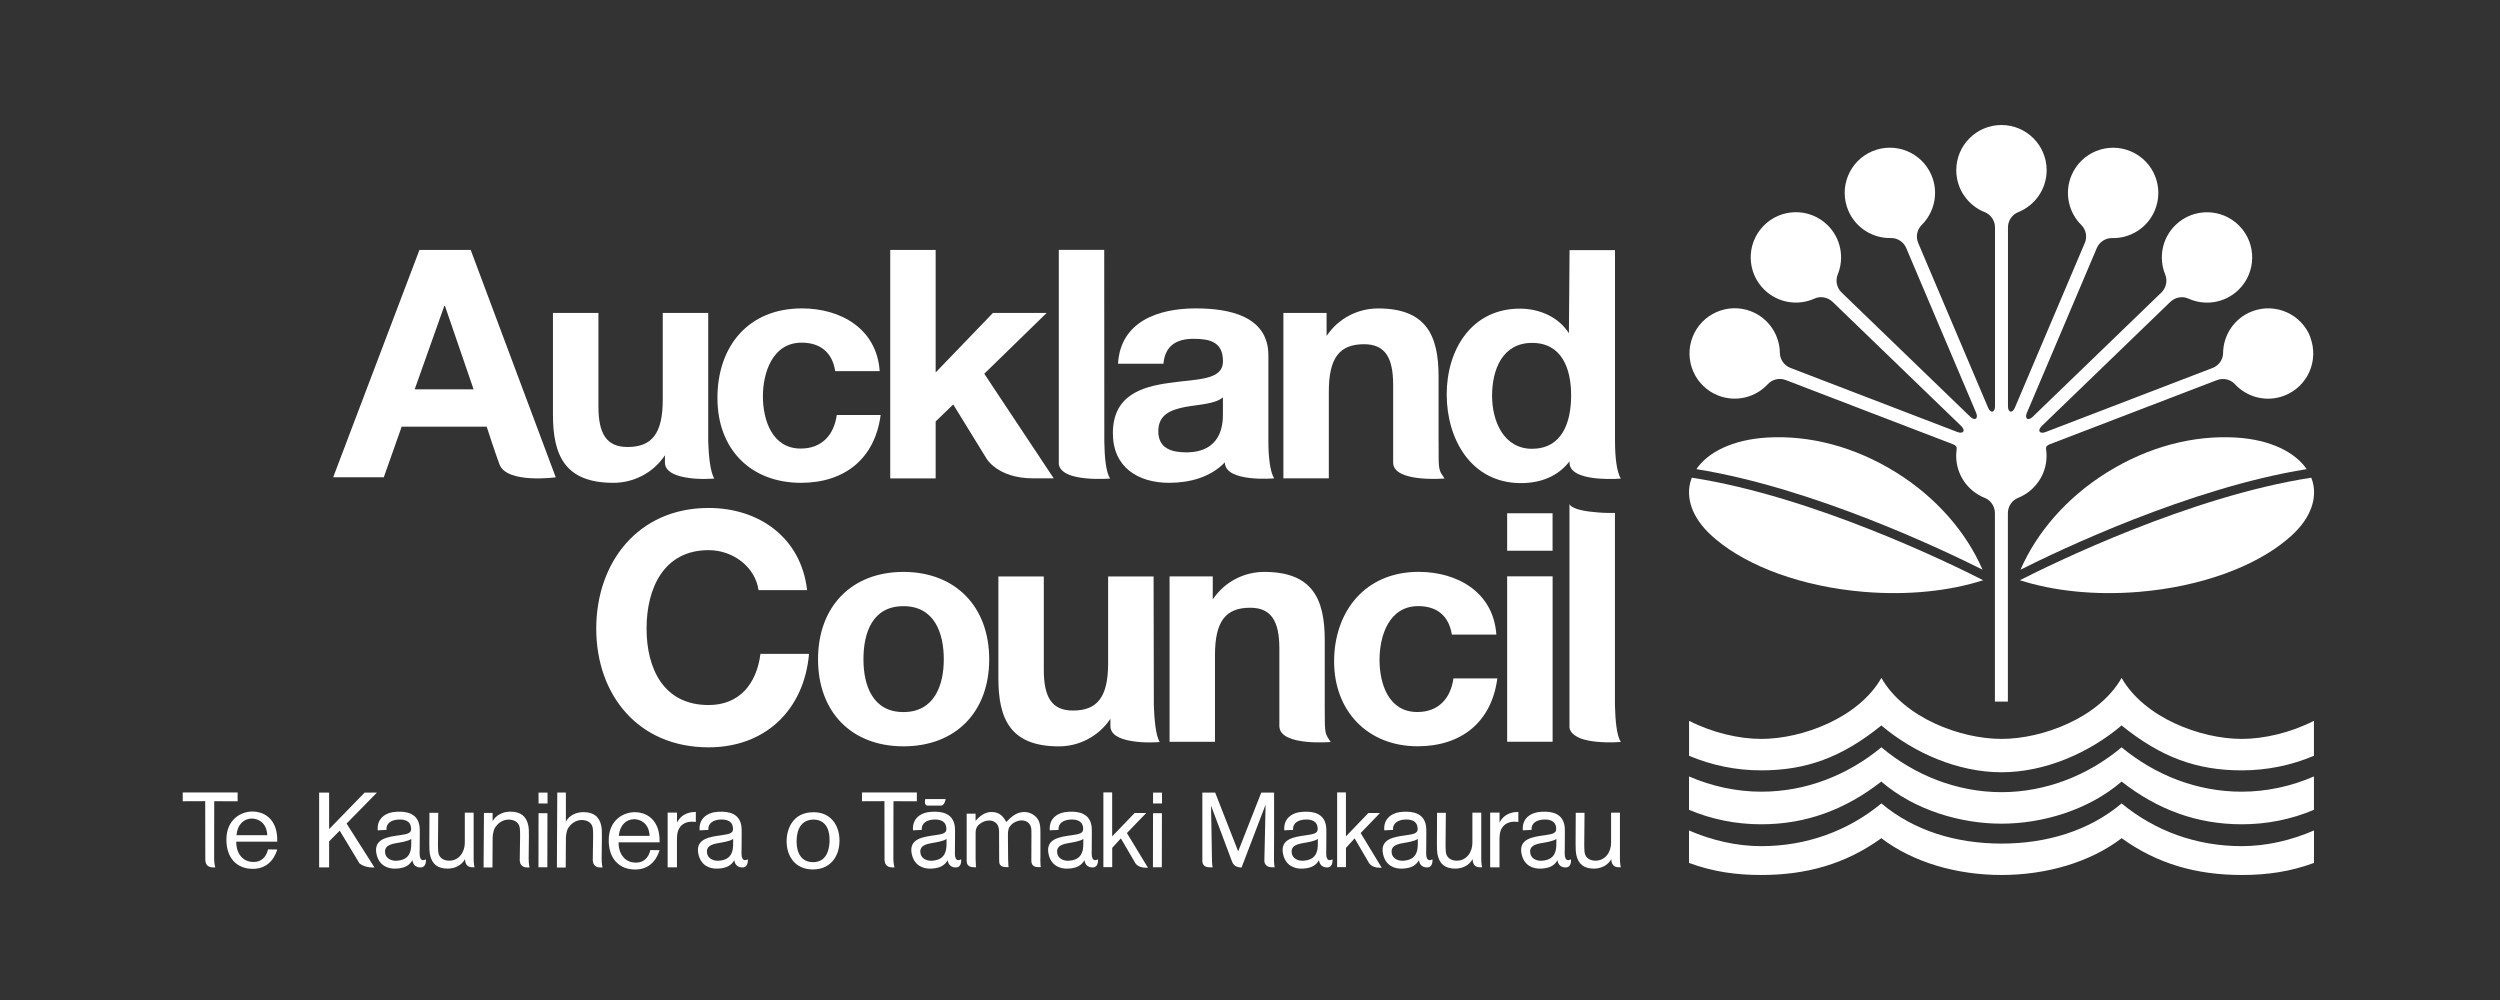 <?xml version="1.0" encoding="UTF-8"?> <svg xmlns="http://www.w3.org/2000/svg" id="Logo" viewBox="0 0 526.18 210.47"><rect x="0" y="0" width="526.18" height="210.47" fill="#333333" stroke="none"/><defs><style> .cls-1 { fill: #fff; } </style></defs><g><path class="cls-1" d="m242.8,121.32l.05,27.12c.1,2.86.37,6.33,1.24,7.74,0,0-3.36.3-6.21-.26-2.24-.41-4.17-1.29-4.17-3.11v-1.52c-2.64,3.91-6.81,5.8-10.85,5.8-10.17,0-12.73-5.72-12.73-14.35v-21.41h9.56v19.67c0,5.72,1.68,8.55,6.13,8.55,5.19,0,7.41-2.9,7.41-9.97v-18.25h9.56Zm3.36,34.81v-34.82h9.09v4.85c2.63-3.9,6.8-5.79,10.84-5.79,10.17,0,12.73,5.72,12.73,14.35v13.97l.02,2.91c0,3.16.36,3.16,1.23,4.57,0,0-2.47.22-5.06-.04-2.81-.27-5.74-1.09-5.74-3.33v-16.34c-.01-5.72-1.7-8.55-6.14-8.55-5.19,0-7.41,2.89-7.41,9.97v18.25h-9.56Zm84.17-2.97v-47.05c.58,1.11,3.52,1.56,6.03,1.75,1.37.11,2.66.1,3.54.1v40.46c.09,3.37.36,6.33,1.23,7.74,0,0-2.47.22-5.04-.04-.5-.04-.97-.11-1.44-.19l-.32-.06-.27-.06-.41-.1-.27-.07-.44-.13-.38-.14c-1.35-.6-2.08-1.27-2.23-2.22m-3.56-37.24h-9.56v-7.88h9.56v7.88Zm-9.56,5.39h9.57v34.82h-9.57v-34.82Zm-2.28,12.26h-9.36c-.61-3.91-3.1-5.99-7.07-5.99-6.13,0-8.15,6.19-8.15,11.32s1.96,10.97,7.95,10.97c4.45,0,7-2.83,7.61-7.07h9.23c-1.21,9.23-7.61,14.28-16.77,14.28-10.5,0-17.58-7.41-17.58-17.85s6.46-18.86,17.78-18.86c8.21,0,15.76,4.31,16.37,13.21m-133.21,5.19c0,5.52,1.95,11.11,8.42,11.11s8.49-5.59,8.49-11.11-1.95-11.18-8.49-11.18-8.42,5.59-8.42,11.18m-9.56,0c0-11.11,7.07-18.39,17.98-18.39s18.05,7.28,18.05,18.39-7.07,18.32-18.05,18.32-17.98-7.27-17.98-18.32m-2.28-14.55h-10.24c-.67-4.78-5.25-8.42-10.51-8.42-9.49,0-13.06,8.08-13.06,16.5s3.57,16.1,13.06,16.1c6.47,0,10.11-4.45,10.91-10.77h10.23c-1.08,11.99-9.36,19.67-21.15,19.67-14.88,0-23.64-11.12-23.64-24.99s8.76-25.39,23.64-25.39c10.58,0,19.47,6.19,20.74,17.31"></path><path class="cls-1" d="m168.52,94.41c-5.99,0-7.95-5.99-7.95-10.98s2.02-11.31,8.15-11.31c3.97,0,6.47,2.09,7.07,5.99h9.36c-.61-8.89-8.15-13.2-16.37-13.2-11.32,0-17.78,8.01-17.78,18.86s7.07,17.85,17.58,17.85c9.16,0,15.56-5.05,16.77-14.28h-9.23c-.6,4.24-3.16,7.07-7.61,7.07Z"></path><path class="cls-1" d="m220.3,65.86h-11.31l-12.06,12.53v-25.79h-9.56v48.09h9.56v-11.99l3.7-3.57,6.94,11.28s2.28,4.27,9.92,4.27h4.29l-14.62-22.02,13.14-12.8Z"></path><path class="cls-1" d="m149.06,65.86h-9.57v18.25c0,7.07-2.22,9.97-7.41,9.97-4.45,0-6.13-2.83-6.13-8.55v-19.67h-9.57v21.42c0,8.62,2.56,14.34,12.73,14.34,4.04,0,8.22-1.89,10.84-5.79v1.52c0,1.81,1.94,2.69,4.18,3.11,2.85.57,6.21.26,6.21.26-.88-1.41-1.18-4.89-1.28-7.74v-27.12Z"></path><path class="cls-1" d="m339.91,92.98v-1.86s0-38.48,0-38.48h-9.56l-.14,17.51c-2.15-3.43-6.2-5.19-10.3-5.19-10.24,0-15.42,8.69-15.42,18.06s5.12,18.66,15.63,18.66c4.13,0,7.79-1.4,10.24-4.61l-.02.3c0,.11.01.22.02.32.28,2.11,3.4,2.83,6.21,3.04,2.39.19,4.57,0,4.57,0-.88-1.41-1.22-4.58-1.22-7.74Zm-17.45,1.48c-5.93,0-8.42-5.72-8.42-11.18s2.16-11.11,8.42-11.11,8.22,5.39,8.22,11.04-1.88,11.24-8.22,11.24Z"></path><path class="cls-1" d="m302.78,93.23v-13.97c0-8.62-2.56-14.34-12.73-14.34-4.04,0-8.22,1.88-10.84,5.79v-4.85h-9.09v34.82h9.56v-18.26c0-7.07,2.23-9.97,7.41-9.97,4.45,0,6.13,2.83,6.13,8.56v16.34c0,2.23,2.94,3.05,5.75,3.32,2.58.25,5.06.04,5.06.04-.88-1.41-1.24-1.41-1.24-4.58v-2.91Z"></path><path class="cls-1" d="m266.96,74.81c0-8.35-8.35-9.9-15.29-9.9-7.82,0-15.83,2.7-16.36,11.65h9.56c.34-3.77,2.7-5.25,6.33-5.25,3.37,0,6.2.61,6.2,4.71s-5.46,3.71-11.32,4.58c-5.93.81-11.85,2.7-11.85,10.58,0,7.14,5.26,10.44,11.85,10.44,4.25,0,8.69-1.14,11.72-4.31,0,4.28,10.37,3.37,10.37,3.37-.87-1.41-1.21-4.58-1.21-7.74v-18.12Zm-9.57,12.39c0,2.09-.27,8.01-7.74,8.01-3.1,0-5.86-.87-5.86-4.44s2.69-4.51,5.66-5.12c2.96-.53,6.33-.61,7.94-2.02v3.57Z"></path><path class="cls-1" d="m232.41,52.59h-9.56v45.12c.14.95.88,1.63,1.89,2.09l.33.14.38.14.44.13.27.07.42.1.26.05.32.06c.46.08.94.15,1.44.19,2.57.25,5.04.04,5.04.04-.88-1.41-1.15-4.38-1.21-7.74l-.02-40.38Z"></path><g><path class="cls-1" d="m101.78,182.58l.08-11.48h1.82v1.73c.73-1.29,2.14-2,3.72-2,2.16,0,3.39.93,3.8,2.95.1.49.14,1.35.12,2.24l-.05,4.72c0,1.11.18,1.84.18,1.84h-.47c-1.38,0-1.57-1.03-1.59-1.5l.08-5.2c0-.42-.01-1.38-.1-1.78-.22-1.09-1.21-1.6-2.33-1.6-1.04,0-2.01.58-2.57,1.33-.55.58-.72,1.48-.78,2.4l-.04,6.35h-1.89Z"></path><path class="cls-1" d="m58.36,178.8c-.27.77-1.28,4.07-5.14,4.07-3.38,0-5.57-2.29-5.57-6.13,0-4.3,3.09-5.94,5.5-5.94,2.1,0,4.32,1.16,4.99,4.03.22.96.22,1.83.22,2.32h-8.64c-.05,1.91.96,4.27,3.67,4.27,1.71,0,2.68-1.13,3.02-2.65l1.95.03Zm-2.1-3.02c-.17-2.99-2.32-3.5-3.26-3.5-1.64,0-3.02,1.21-3.23,3.5h6.49Z"></path><path class="cls-1" d="m71.5,174.83l-2.23,2.25v5.48h-2.1v-15.74h2.1v7.69l7.47-7.69h2.59l-6.38,6.51-1.45,1.49Zm1.45-1.49l5.87,9.24h-.41c-1.78,0-2.74-.85-2.74-.85l-4.17-6.9"></path><path class="cls-1" d="m142.49,171.04v2.1c1.1-2.18,3.18-2.23,3.96-2.25v2.1c-.24-.02-.49-.05-.81-.05-1.13,0-2.1.44-2.67,1.37-.51.86-.49,1.86-.49,2.91v5.33h-1.96v-11.52h1.96Z"></path><path class="cls-1" d="m218.98,180.74v-4.71h0v-.56c0-1.13-.02-1.9-.31-2.6-.46-1.11-1.71-1.97-3.1-1.97-1.68,0-2.79,1.11-3.77,2.09-.53-.89-1.23-2.09-3.08-2.09-.84,0-2.02.26-3.39,1.87v-1.51h-1.87v9.98c.02.47.15,1.29,1.51,1.29h.47s-.1-.7-.1-1.81v-4.88c-.01-1.01-.01-1.63.73-2.31.6-.53,1.39-.84,2.12-.84.84,0,1.39.41,1.66.77.43.58.43,1.37.43,1.8v.61h0s.02,5.43.02,5.43c.02.47.15,1.21,1.51,1.21h.47s-.1-.7-.1-1.81c0,0-.04-4.79-.04-4.92.01-1.08.11-1.57.67-2.15.55-.58,1.42-.96,2.21-.96.41,0,1.61.12,1.97,1.42.1.38.1.73.1,1.77h0s-.02,5.36-.02,5.36c.02.47.15,1.29,1.51,1.29h.47s-.1-.7-.1-1.81Z"></path><path class="cls-1" d="m268.14,180.73l.02-4.9h0v-9.01h-2.7l-4.86,12.37-4.84-12.37h-2.7v9h0v5.43c.02.47.22,1.29,1.51,1.29l.65.02s-.14-.72-.14-1.82l-.08-4.92h0l-.11-6.26,4.33,11.54h0c.16.43.44,1.37,1.82,1.47l.27.02.67-1.75h0s4.39-11.48,4.39-11.48l-.14,6.47h0l-.12,5.41c.02.47.36,1.29,1.51,1.29l.65.02s-.14-.72-.14-1.82Z"></path><path class="cls-1" d="m86.25,179.52c-.43,1.04-1.38,1.57-2.8,1.64-1.03.05-2.12-.42-2.36-1.47-.32-1.45.75-1.92,2.02-2.18,1.3-.24,2.72-.42,3.45-.94-.02,1.06.09,2.07-.32,2.95m2.15.85c-.12-.53-.05-1.17-.06-1.64l.02-3.12c0-.62.03-1.44-.12-2.07-.51-2.3-2.56-2.8-4.72-2.69-2.37.11-4.21,1.38-4.01,3.91l1.84-.09c-.11-1.48,1.14-2.11,2.54-2.18.97-.05,2.3.15,2.58,1.38.34,1.51-.5,1.66-2.4,1.93-2.41.34-5.54.71-4.81,3.99.52,2.32,2.27,3.12,4.13,3.03,1.88-.09,2.82-.73,3.42-1.78.11.99.79,1.58,1.8,1.53,1.23-.06,1.04-1.71,1.04-1.71-.15.08-.37.18-.55.18-.3.01-.58-.15-.69-.67"></path><path class="cls-1" d="m99.69,171.03v9.76c0,1.01.18,1.74.18,1.74h-.47c-1.67.01-1.51-1.73-1.51-1.73-.71,1.29-2.09,2.01-3.64,2.02-2.11.01-3.33-.92-3.75-2.94-.1-.49-.15-1.36-.14-2.24l.03-6.57h1.85s-.06,6.71-.06,6.71c0,.42.02,1.38.1,1.78.22,1.09,1.2,1.59,2.29,1.59,2.05-.01,3.26-1.84,3.26-3.75v-6.36s1.85,0,1.85,0Z"></path><g><polygon class="cls-1" points="113.35 166.82 113.35 169.11 115.24 169.11 115.24 166.82 113.35 166.82"></polygon><polygon class="cls-1" points="113.33 182.54 113.35 171.16 115.22 171.16 115.2 182.54 113.33 182.54"></polygon></g><path class="cls-1" d="m154,179.52c-.43,1.04-1.38,1.57-2.8,1.64-1.03.05-2.12-.42-2.36-1.47-.32-1.45.75-1.92,2.02-2.18,1.3-.24,2.72-.42,3.45-.94-.02,1.06.09,2.07-.32,2.95m2.15.85c-.12-.53-.05-1.17-.06-1.64l.02-3.12c0-.62.03-1.44-.12-2.07-.51-2.3-2.56-2.8-4.72-2.69-2.37.11-4.21,1.38-4.01,3.91l1.84-.09c-.11-1.48,1.14-2.11,2.54-2.18.97-.05,2.3.15,2.58,1.38.34,1.51-.5,1.66-2.4,1.93-2.41.34-5.54.71-4.81,3.99.52,2.32,2.27,3.12,4.13,3.03,1.88-.09,2.82-.73,3.42-1.78.11.99.79,1.58,1.8,1.53,1.23-.06,1.04-1.71,1.04-1.71-.15.08-.37.18-.55.18-.3.01-.58-.15-.69-.67"></path><path class="cls-1" d="m171.15,183c-3.93,0-5.59-2.94-5.59-5.93,0-2.53,1.25-6.12,5.66-6.12,3.76,0,5.49,2.91,5.47,6.02-.02,3.45-2.07,6.02-5.54,6.02Zm3.33-7.61c-.43-2.24-1.9-2.89-3.21-2.89-2.58,0-3.61,2-3.61,4.6,0,2.39.99,4.36,3.47,4.36,3.2,0,3.44-3.32,3.47-4.48.02-.72-.05-1.25-.12-1.59Z"></path><g><path class="cls-1" d="m199.03,168.18s-.19,1.38-1.01,1.38h-2.72c-.95,0-.55-1.38-.55-1.38h4.28Z"></path><path class="cls-1" d="m198.91,179.52c-.43,1.04-1.38,1.57-2.8,1.64-1.03.05-2.12-.42-2.36-1.47-.32-1.45.75-1.92,2.02-2.18,1.3-.24,2.72-.42,3.45-.94-.02,1.06.09,2.07-.32,2.95m2.15.85c-.12-.53-.05-1.17-.06-1.64l.02-3.12c0-.62.03-1.44-.12-2.07-.51-2.3-2.56-2.8-4.72-2.69-2.37.11-4.21,1.38-4.01,3.91l1.84-.09c-.11-1.48,1.14-2.11,2.54-2.18.97-.05,2.3.15,2.58,1.38.34,1.51-.5,1.66-2.4,1.93-2.41.34-5.54.71-4.81,3.99.52,2.32,2.27,3.12,4.13,3.03,1.88-.09,2.82-.73,3.42-1.78.11.99.79,1.58,1.8,1.53,1.23-.06,1.04-1.71,1.04-1.71-.15.08-.37.18-.55.18-.3.01-.58-.15-.69-.67"></path></g><g><polygon class="cls-1" points="242.69 166.82 242.68 169.11 244.57 169.11 244.57 166.82 242.69 166.82"></polygon><polygon class="cls-1" points="242.66 182.54 242.68 171.16 244.55 171.16 244.53 182.54 242.66 182.54"></polygon></g><path class="cls-1" d="m227.7,179.52c-.43,1.04-1.38,1.57-2.8,1.64-1.03.05-2.12-.42-2.36-1.47-.32-1.45.75-1.92,2.02-2.18,1.3-.24,2.72-.42,3.45-.94-.02,1.06.09,2.07-.32,2.95m2.15.85c-.12-.53-.05-1.17-.06-1.64l.02-3.12c0-.62.03-1.44-.12-2.07-.51-2.3-2.56-2.8-4.72-2.69-2.37.11-4.21,1.38-4.01,3.91l1.84-.09c-.11-1.48,1.14-2.11,2.54-2.18.97-.05,2.3.15,2.58,1.38.34,1.51-.5,1.66-2.4,1.93-2.41.34-5.54.71-4.81,3.99.52,2.32,2.27,3.12,4.13,3.03,1.88-.09,2.82-.73,3.42-1.78.11.99.79,1.58,1.8,1.53,1.23-.06,1.04-1.71,1.04-1.71-.15.08-.37.18-.55.18-.3.01-.58-.15-.69-.67"></path><path class="cls-1" d="m232.23,182.5v-15.72s1.85,0,1.85,0v9.25s4.72-4.91,4.72-4.91h2.44l-4.06,4.21,4.43,7.3h-.41c-1.78,0-2.28-1.02-2.28-1.02l-3.01-5.16-1.82,2v4.05h-1.87Z"></path><path class="cls-1" d="m277.06,179.52c-.43,1.04-1.38,1.57-2.8,1.64-1.03.05-2.12-.42-2.36-1.47-.32-1.45.75-1.92,2.02-2.18,1.3-.24,2.72-.42,3.45-.94-.02,1.06.09,2.07-.32,2.95m2.15.85c-.12-.53-.05-1.17-.06-1.64l.02-3.12c0-.62.03-1.44-.12-2.07-.51-2.3-2.56-2.8-4.72-2.69-2.37.11-4.21,1.38-4.01,3.91l1.84-.09c-.11-1.48,1.14-2.11,2.54-2.18.97-.05,2.3.15,2.58,1.38.34,1.51-.5,1.66-2.4,1.93-2.41.34-5.54.71-4.81,3.99.52,2.32,2.27,3.12,4.13,3.03,1.88-.09,2.82-.73,3.42-1.78.11.99.79,1.58,1.8,1.53,1.23-.06,1.04-1.71,1.04-1.71-.15.08-.37.18-.55.18-.3.01-.58-.15-.69-.67"></path><path class="cls-1" d="m281.43,182.5v-15.72s1.85,0,1.85,0v9.25s4.72-4.91,4.72-4.91h2.44l-4.06,4.21,4.43,7.3h-.41c-1.78,0-2.28-1.02-2.28-1.02l-3.01-5.16-1.82,2v4.05h-1.87Z"></path><path class="cls-1" d="m298.1,179.52c-.43,1.04-1.38,1.57-2.8,1.64-1.03.05-2.12-.42-2.36-1.47-.32-1.45.75-1.92,2.02-2.18,1.3-.24,2.72-.42,3.45-.94-.02,1.06.09,2.07-.32,2.95m2.15.85c-.12-.53-.05-1.17-.06-1.64l.02-3.12c0-.62.03-1.44-.12-2.07-.51-2.3-2.56-2.8-4.72-2.69-2.37.11-4.21,1.38-4.01,3.91l1.84-.09c-.11-1.48,1.14-2.11,2.54-2.18.97-.05,2.3.15,2.58,1.38.34,1.51-.5,1.66-2.4,1.93-2.41.34-5.54.71-4.81,3.99.52,2.32,2.27,3.12,4.13,3.03,1.88-.09,2.82-.73,3.42-1.78.11.99.79,1.58,1.8,1.53,1.23-.06,1.04-1.71,1.04-1.71-.15.08-.37.18-.55.18-.3.01-.58-.15-.69-.67"></path><path class="cls-1" d="m311.76,171.03v9.76c0,1.01.18,1.74.18,1.74h-.47c-1.67.01-1.51-1.73-1.51-1.73-.71,1.29-2.09,2.01-3.64,2.02-2.11.01-3.33-.92-3.75-2.94-.1-.49-.15-1.36-.14-2.24l.03-6.57h1.85s-.06,6.71-.06,6.71c0,.42.02,1.38.1,1.78.22,1.09,1.2,1.59,2.29,1.59,2.05-.01,3.26-1.84,3.26-3.75v-6.36s1.85,0,1.85,0Z"></path><path class="cls-1" d="m327.26,179.52c-.43,1.04-1.38,1.57-2.8,1.64-1.03.05-2.12-.42-2.36-1.47-.32-1.45.75-1.92,2.02-2.18,1.3-.24,2.72-.42,3.45-.94-.02,1.06.09,2.07-.32,2.95m2.15.85c-.12-.53-.05-1.17-.06-1.64l.02-3.12c0-.62.03-1.44-.12-2.07-.51-2.3-2.56-2.8-4.72-2.69-2.37.11-4.21,1.38-4.01,3.91l1.84-.09c-.11-1.48,1.14-2.11,2.54-2.18.97-.05,2.3.15,2.58,1.38.34,1.51-.5,1.66-2.4,1.93-2.41.34-5.54.71-4.81,3.99.52,2.32,2.27,3.12,4.13,3.03,1.88-.09,2.82-.73,3.42-1.78.11.99.79,1.58,1.8,1.53,1.23-.06,1.04-1.71,1.04-1.71-.15.08-.37.18-.55.18-.3.01-.58-.15-.69-.67"></path><path class="cls-1" d="m340.95,171.03v9.76c0,1.01.18,1.74.18,1.74h-.47c-1.67.01-1.51-1.73-1.51-1.73-.71,1.29-2.09,2.01-3.64,2.02-2.11.01-3.33-.92-3.75-2.94-.1-.49-.15-1.36-.14-2.24l.03-6.57h1.85s-.06,6.71-.06,6.71c0,.42.02,1.38.1,1.78.22,1.09,1.2,1.59,2.29,1.59,2.05-.01,3.26-1.84,3.26-3.75v-6.36s1.85,0,1.85,0Z"></path><path class="cls-1" d="m50.01,168.65l-4.92-.02-.02,12.1c0,1.11.24,1.83.24,1.83h-.52c-1.35,0-1.55-1.03-1.58-1.5l-.02-12.44-4.73.02v-1.85h11.55v1.85Z"></path><path class="cls-1" d="m138.83,178.94c-.27.77-1.28,4.07-5.14,4.07-3.38,0-5.57-2.29-5.57-6.13,0-4.3,3.09-5.94,5.5-5.94,2.1,0,4.32,1.16,4.99,4.03.22.96.22,1.83.22,2.32h-8.64c-.05,1.91.96,4.27,3.67,4.27,1.71,0,2.68-1.13,3.02-2.65l1.95.03Zm-2.1-3.02c-.17-2.99-2.32-3.5-3.26-3.5-1.64,0-3.02,1.21-3.23,3.5h6.49Z"></path><path class="cls-1" d="m117.21,182.58l.08-15.78h1.81v6.11c.72-1.28,2.12-1.98,3.69-1.98,2.14,0,3.36.92,3.77,2.93.1.49.14,1.34.12,2.22l-.05,4.68c0,1.1.18,1.82.18,1.82h-.47c-1.36,0-1.56-1.02-1.58-1.49l.08-5.16c0-.42-.01-1.37-.1-1.76-.22-1.08-1.2-1.58-2.31-1.58-1.03,0-1.99.57-2.55,1.32-.55.57-.72,1.47-.77,2.38l-.04,6.3h-1.87Z"></path><path class="cls-1" d="m192.97,168.65l-4.92-.02-.02,12.1c0,1.11.24,1.83.24,1.83h-.52c-1.35,0-1.55-1.03-1.58-1.5l-.02-12.44-4.73.02v-1.85h11.55v1.85Z"></path><path class="cls-1" d="m315.61,171.04v2.1c1.1-2.18,3.18-2.23,3.96-2.25v2.1c-.24-.02-.49-.05-.81-.05-1.13,0-2.1.44-2.67,1.37-.51.86-.49,1.86-.49,2.91v5.33h-1.96v-11.52h1.96Z"></path></g><path class="cls-1" d="m93.51,64.39h.14l6.03,17.56h-12.4l6.23-17.56Zm-23.39,36.06h10.66l3.76-10.65h17.89s1.94,5.97,2.7,7.95c1.57,4.12,11.84,2.71,11.84,2.71l-17.9-47.85h-10.79l-18.16,47.85Z"></path></g><g><path class="cls-1" d="m486.29,71c-1.88-4.9-7.38-7.35-12.29-5.47-3.74,1.44-6.06,4.99-6.1,8.77,0,0,0,.01,0,.01-.01,1.35-.88,2.63-2.22,3.14l-.37.14-34.84,13.37h0c-.52.19-1,.16-1.18-.12-.18-.28,0-.72.39-1.12,0,0,.02-.01.04-.04l26.77-25.85.32-.3c1.03-1,2.56-1.24,3.79-.68,0,0,0,0,0,0,3.45,1.56,7.64.96,10.52-1.82,3.78-3.65,3.88-9.67.24-13.45-3.65-3.78-9.67-3.88-13.45-.24-2.89,2.79-3.63,6.96-2.19,10.46,0,0,0,.01,0,.01.51,1.25.21,2.76-.81,3.76l-.29.28-26.84,25.92s0,0,0,0c-.41.38-.86.54-1.13.35-.27-.19-.29-.66-.07-1.18,0,0,0-.02.02-.05l14.54-34.26.17-.41c.56-1.32,1.87-2.14,3.22-2.11,0,0,0,0,.01,0,3.78.09,7.41-2.1,8.97-5.79,2.05-4.84-.2-10.42-5.04-12.47-4.84-2.05-10.42.2-12.47,5.04-1.57,3.69-.62,7.82,2.07,10.48,0,0,0,0,0,0,.96.95,1.28,2.46.72,3.78l-.16.36-14.58,34.35h0c-.23.51-.58.83-.9.77-.32-.07-.52-.5-.53-1.06v-37.71c0-1.43.89-2.7,2.14-3.2,0,0,0,0,0,0,3.51-1.4,6-4.83,6-8.84,0-5.25-4.26-9.51-9.51-9.51s-9.51,4.26-9.51,9.51c0,4.01,2.48,7.44,6,8.84,0,0,.01,0,.01,0,1.25.5,2.14,1.77,2.14,3.2v37.71c0,.56-.21.99-.53,1.06-.32.07-.68-.26-.9-.77h0s-14.56-34.31-14.56-34.31l-.17-.41c-.56-1.32-.24-2.83.72-3.78,0,0,0,0,0,0,2.69-2.66,3.64-6.79,2.07-10.48-2.05-4.83-7.64-7.09-12.47-5.04-4.83,2.05-7.09,7.63-5.04,12.47,1.57,3.69,5.19,5.88,8.98,5.79,0,0,0,0,0,0,1.35-.03,2.66.79,3.22,2.11l.17.41,14.54,34.26s.02.05.02.05c.21.52.19.99-.08,1.18-.27.19-.72.03-1.13-.35h0s-26.81-25.89-26.81-25.89l-.32-.31c-1.03-.99-1.33-2.51-.82-3.76,0,0,0,0,0-.01,1.44-3.5.7-7.67-2.19-10.46-3.78-3.65-9.8-3.54-13.45.24-3.65,3.78-3.54,9.8.24,13.45,2.88,2.78,7.08,3.38,10.52,1.82,0,0,0,0,0,0,1.23-.56,2.76-.31,3.79.68l.32.3,26.77,25.85s.04.04.04.04c.4.4.57.84.39,1.12-.18.28-.65.31-1.18.12h0l-34.79-13.36-.41-.16c-1.34-.51-2.2-1.79-2.22-3.14,0,0,0,0,0-.01-.05-3.78-2.36-7.33-6.1-8.77-4.9-1.88-10.41.57-12.29,5.47-1.88,4.9.57,10.41,5.47,12.29,3.74,1.44,7.84.35,10.4-2.43,0,0,0,0,0,0,.91-.99,2.42-1.36,3.75-.85l.37.14,34.77,13.35s.07.03.07.03c.52.21.87.44.76,1.1,0,0,0,.04,0,.09-.06.41-.09.83-.09,1.25,0,4.01,2.48,7.44,6,8.84,0,0,.01,0,.01,0,1.25.5,2.14,1.77,2.14,3.2v39.68h2.73v-39.68c0-1.43.89-2.7,2.14-3.2,0,0,0,0,0,0,3.51-1.4,6-4.83,6-8.84,0-.43-.03-.86-.09-1.27,0-.04,0-.07,0-.07-.11-.66.24-.89.76-1.1,0,0,.02,0,.05-.02l34.79-13.35.37-.14c1.33-.51,2.84-.14,3.75.85,0,0,0,0,0,0,2.56,2.78,6.66,3.87,10.4,2.43,4.9-1.88,7.35-7.38,5.47-12.29"></path><g><path class="cls-1" d="m421.26,162.54c-9.09,0-18.36-4-25.29-9.85-8.36,6.77-15.9,9.45-25.28,9.45-5.31,0-10.45-1.06-15.19-3.07v-7.36c4.91,2.51,10.51,3.81,15.2,3.81,8.69,0,20.53-4.47,25.28-12.84,4.75,8.36,16.59,12.84,25.28,12.84s20.53-4.47,25.28-12.84c4.75,8.36,16.59,12.84,25.28,12.84,4.69,0,10.29-1.3,15.2-3.81v7.36c-4.74,2.01-9.88,3.07-15.19,3.07-9.39,0-16.92-2.68-25.29-9.45-6.93,5.85-16.2,9.85-25.29,9.85"></path><path class="cls-1" d="m421.26,166.73c-9.41,0-18.36-3.62-25.28-9.44-7.11,5.86-15.86,9.34-25.28,9.34-5.27,0-10.48-1.16-15.21-3.21v7.02c4.74,2.01,9.88,3.05,15.19,3.05,9.39,0,17.7-3.07,25.28-8.99,7.03,6.06,16.76,8.86,25.29,8.86s18.25-2.8,25.29-8.86c7.59,5.93,15.9,8.99,25.29,8.99,5.31,0,10.45-1.04,15.19-3.05v-7.02c-4.73,2.05-9.94,3.21-15.21,3.21-9.41,0-18.17-3.47-25.28-9.34-6.92,5.82-15.86,9.44-25.28,9.44"></path><path class="cls-1" d="m421.26,184.16c-9.39,0-18.62-2.65-25.29-7.74-7.6,5.49-15.9,7.74-25.29,7.74-5.31,0-10.19-.69-15.19-2.54v-6.83c4.73,2.05,9.94,3.3,15.21,3.3,9.41,0,18.17-3.13,25.28-8.99,6.92,5.82,15.86,8.45,25.28,8.45s18.36-2.63,25.28-8.45c7.1,5.86,15.86,8.99,25.28,8.99,5.27,0,10.48-1.25,15.21-3.3v6.83c-5,1.85-9.88,2.54-15.19,2.54-9.39,0-17.69-2.26-25.29-7.74-6.67,5.09-15.9,7.74-25.29,7.74h0Z"></path></g><g><path class="cls-1" d="m470.56,92.09c-8.82-.51-18.28,1.86-27.08,7.33-8.57,5.33-14.83,12.69-18.22,20.48,8.24-4.14,35.65-17.21,60.23-21.16-2.39-3.5-7.52-6.22-14.93-6.65"></path><path class="cls-1" d="m486.46,100.54c-25.61,3.94-54.65,18.18-61.33,21.58,7,2.25,15.73,3.23,25.09,2.45,13.05-1.09,24.34-5.33,31.09-10.98,5.06-4.13,6.1-8.28,5.64-11.27-.09-.6-.26-1.19-.49-1.78"></path><path class="cls-1" d="m371.98,92.09c8.82-.51,18.28,1.86,27.08,7.33,8.57,5.33,14.83,12.69,18.21,20.48-8.24-4.14-35.65-17.21-60.23-21.16,2.39-3.5,7.52-6.22,14.93-6.65"></path><path class="cls-1" d="m356.08,100.54c25.61,3.94,54.64,18.18,61.33,21.58-7,2.25-15.73,3.23-25.09,2.45-13.05-1.09-24.34-5.33-31.09-10.98-5.06-4.13-6.1-8.28-5.64-11.27.09-.6.26-1.19.49-1.78"></path></g></g></svg> 